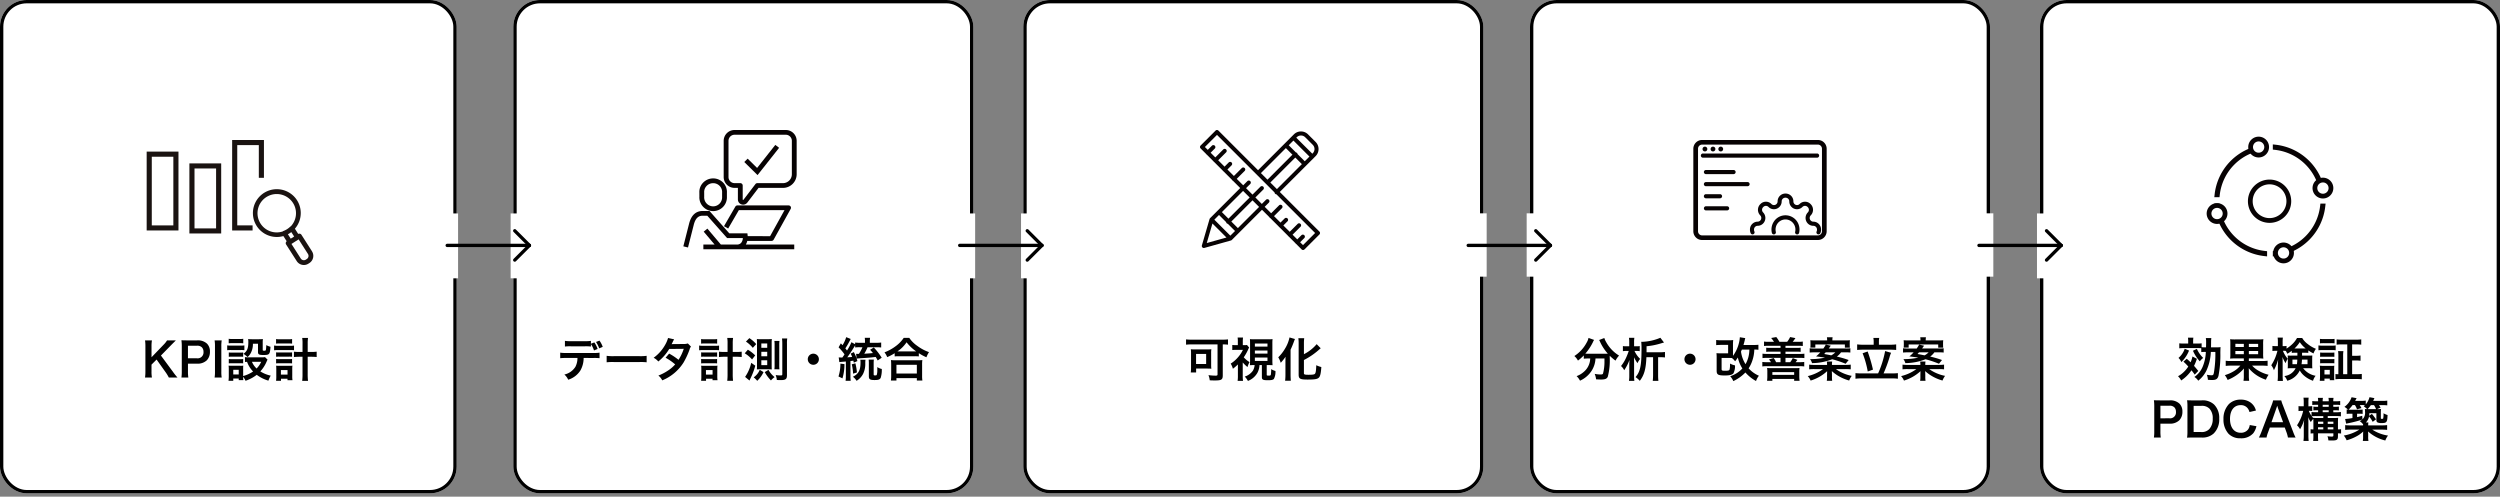 <svg xmlns="http://www.w3.org/2000/svg" xmlns:xlink="http://www.w3.org/1999/xlink" width="750" height="149" viewBox="0 0 750 149">
  <rect x="0" y="0" width="750" height="149" fill="#808080" stroke="none"/>
  <defs>
    <clipPath id="clip-path">
      <rect id="長方形_175" data-name="長方形 175" width="36" height="36" fill="none"/>
    </clipPath>
    <clipPath id="clip-path-2">
      <rect id="長方形_176" data-name="長方形 176" width="50" height="37.5" fill="none"/>
    </clipPath>
    <clipPath id="clip-path-3">
      <rect id="長方形_177" data-name="長方形 177" width="34" height="35.789" fill="none"/>
    </clipPath>
    <clipPath id="clip-path-4">
      <rect id="長方形_178" data-name="長方形 178" width="40" height="30" transform="translate(0 0)" fill="none"/>
    </clipPath>
    <clipPath id="clip-path-5">
      <rect id="長方形_179" data-name="長方形 179" width="38" height="38" fill="none"/>
    </clipPath>
    <clipPath id="clip-zu-d2c07-750_1">
      <rect width="750" height="149"/>
    </clipPath>
  </defs>
  <g id="zu-d2c07-750_1" data-name="zu-d2c07-750 – 1" clip-path="url(#clip-zu-d2c07-750_1)">
    <g id="steps">
      <g id="長方形_1" data-name="長方形 1" fill="#fff" stroke="#000" stroke-miterlimit="10" stroke-width="1">
        <rect width="137" height="148" rx="8" stroke="none"/>
        <rect x="0.5" y="0.5" width="136" height="147" rx="7.5" fill="none"/>
      </g>
      <g id="長方形_2" data-name="長方形 2" transform="translate(154)" fill="#fff" stroke="#000" stroke-miterlimit="10" stroke-width="1">
        <rect width="138" height="148" rx="8" stroke="none"/>
        <rect x="0.5" y="0.5" width="137" height="147" rx="7.5" fill="none"/>
      </g>
      <g id="長方形_3" data-name="長方形 3" transform="translate(307)" fill="#fff" stroke="#000" stroke-miterlimit="10" stroke-width="1">
        <rect width="138" height="148" rx="8" stroke="none"/>
        <rect x="0.5" y="0.5" width="137" height="147" rx="7.5" fill="none"/>
      </g>
      <g id="長方形_4" data-name="長方形 4" transform="translate(459)" fill="#fff" stroke="#000" stroke-miterlimit="10" stroke-width="1">
        <rect width="138" height="148" rx="8" stroke="none"/>
        <rect x="0.5" y="0.5" width="137" height="147" rx="7.5" fill="none"/>
      </g>
      <g id="長方形_5" data-name="長方形 5" transform="translate(612)" fill="#fff" stroke="#000" stroke-miterlimit="10" stroke-width="1">
        <rect width="138" height="148" rx="8" stroke="none"/>
        <rect x="0.5" y="0.5" width="137" height="147" rx="7.5" fill="none"/>
      </g>
      <path id="パス_2925" data-name="パス 2925" d="M-20.72-6.426l3-3.066c.616-.63,1.078-1.078,1.484-1.484h-2.646a6.891,6.891,0,0,1-1.092,1.358l-3.57,3.71V-9.17a10.024,10.024,0,0,1,.126-1.806h-2.072a11.546,11.546,0,0,1,.112,1.806v7.532A12.017,12.017,0,0,1-25.494.168h2.072a9.491,9.491,0,0,1-.126-1.806V-3.7l1.526-1.526,2.786,3.92a13.153,13.153,0,0,1,.882,1.47h2.59a19.02,19.02,0,0,1-1.4-1.778ZM-12.5.168a11.283,11.283,0,0,1-.112-1.82V-3.99H-9.94A3.967,3.967,0,0,0-6.958-5,3.6,3.6,0,0,0-6.02-7.574a3.273,3.273,0,0,0-.868-2.408,3.976,3.976,0,0,0-2.982-.994H-12.8c-.742,0-1.176-.014-1.778-.042a12.64,12.64,0,0,1,.112,1.806v7.574A11.32,11.32,0,0,1-14.574.168ZM-12.614-5.6V-9.366H-9.94a1.911,1.911,0,0,1,1.526.5,1.888,1.888,0,0,1,.462,1.344A1.762,1.762,0,0,1-9.94-5.6Zm7.994-5.376A10.46,10.46,0,0,1-4.508-9.17v7.532A10.563,10.563,0,0,1-4.62.168h2.128A10.563,10.563,0,0,1-2.6-1.638V-9.17a10.46,10.46,0,0,1,.112-1.806ZM10.5-5.95a4.929,4.929,0,0,1-.98.056H5.39a4.309,4.309,0,0,1-.9-.07V-4.48a4.049,4.049,0,0,1,.63-.056,7.993,7.993,0,0,0,1.806,2.9A9.824,9.824,0,0,1,3.948-.28v-2.1A6.646,6.646,0,0,1,3.99-3.4a4.97,4.97,0,0,1-.938.042H.644C.21-3.36-.084-3.374-.434-3.4A6.479,6.479,0,0,1-.364-2.3V-.238A10.685,10.685,0,0,1-.448,1.148H.98V.476H2.618V.952H4a6.691,6.691,0,0,1-.056-.994,4.876,4.876,0,0,1,.714,1.19A11.321,11.321,0,0,0,8.022-.644a10.847,10.847,0,0,0,3.5,1.75,7.609,7.609,0,0,1,.7-1.5A9.8,9.8,0,0,1,9.1-1.666,10.329,10.329,0,0,0,10.99-4.62a4.17,4.17,0,0,1,.28-.574ZM9.366-4.55A7.082,7.082,0,0,1,7.98-2.534,5.822,5.822,0,0,1,6.58-4.55ZM.98-2.142H2.618V-.756H.98ZM-.392-10.094A9.3,9.3,0,0,1,.784-10.15H2.8a9.586,9.586,0,0,1,1.176.056v-1.358a6.759,6.759,0,0,1-1.176.07H.784a6.759,6.759,0,0,1-1.176-.07ZM-.84-8.022A8.461,8.461,0,0,1,.294-8.078H3.248a6.328,6.328,0,0,1,1.064.056V-9.464a7.458,7.458,0,0,1-1.134.056H.294A6.242,6.242,0,0,1-.84-9.478Zm.476,1.974A7.872,7.872,0,0,1,.56-6.09H3.052a8.012,8.012,0,0,1,.9.042v-1.3a6.887,6.887,0,0,1-.9.042H.56A7.709,7.709,0,0,1-.364-7.35Zm0,1.974a7.938,7.938,0,0,1,.91-.042H3.024a5.838,5.838,0,0,1,.924.042v-1.3a6.887,6.887,0,0,1-.9.042H.56a7.709,7.709,0,0,1-.924-.042ZM8.4-9.968V-7.5c0,.742.294.91,1.652.91,1.778,0,1.932-.168,2.1-2.464a5.512,5.512,0,0,1-1.26-.5c-.084,1.68-.084,1.68-.644,1.68-.336,0-.434-.056-.434-.238v-2.072a8.982,8.982,0,0,1,.056-1.19,9.83,9.83,0,0,1-1.19.056H6.538a8.977,8.977,0,0,1-1.106-.056,4.829,4.829,0,0,1,.07.938c0,1.834-.35,2.688-1.456,3.5a7.352,7.352,0,0,1,1.218.966A4.083,4.083,0,0,0,6.3-7.308a5.722,5.722,0,0,0,.574-2.66ZM21.756-7.5h-.882a13.392,13.392,0,0,1-1.694-.084v1.61a15.657,15.657,0,0,1,1.708-.084h.868v5.11a15.935,15.935,0,0,1-.1,2.114h1.75a16.646,16.646,0,0,1-.1-2.114v-5.11h.98A15.657,15.657,0,0,1,26-5.978v-1.61A13.392,13.392,0,0,1,24.3-7.5H23.31v-2.534a10.8,10.8,0,0,1,.1-1.68h-1.75a9.484,9.484,0,0,1,.1,1.68ZM13.818-10a9.782,9.782,0,0,1,1.2-.056h2.422a9.683,9.683,0,0,1,1.19.056v-1.372a6.936,6.936,0,0,1-1.19.07H15.022a6.917,6.917,0,0,1-1.2-.07Zm-.588,2a7.813,7.813,0,0,1,1.176-.07h3.612a8.458,8.458,0,0,1,1.19.056v-1.4a6.838,6.838,0,0,1-1.19.07h-3.6a6.947,6.947,0,0,1-1.19-.084Zm.6,1.946a5.838,5.838,0,0,1,.924-.042h2.968a5.553,5.553,0,0,1,.9.042v-1.33a5.2,5.2,0,0,1-.9.042H14.756a7.872,7.872,0,0,1-.924-.042Zm0,1.988a7.77,7.77,0,0,1,.91-.042H17.7a7.709,7.709,0,0,1,.924.042V-5.39a5.2,5.2,0,0,1-.9.042H14.756a7.092,7.092,0,0,1-.924-.042ZM15.3.532h1.946V.966h1.5a7.4,7.4,0,0,1-.07-1.218V-2.31a7.575,7.575,0,0,1,.056-1.078,7.606,7.606,0,0,1-.91.042h-3.01a7.978,7.978,0,0,1-.98-.042A8.743,8.743,0,0,1,13.888-2.3V-.182a9.508,9.508,0,0,1-.07,1.344H15.3Zm-.028-2.6h1.988V-.714H15.274Z" transform="translate(69 113.088)"/>
      <path id="パス_2926" data-name="パス 2926" d="M-45.724-9.968v-.868a9.5,9.5,0,0,1-1.806.1h-4.186a9.5,9.5,0,0,1-1.806-.1v1.708a13.189,13.189,0,0,1,1.778-.07H-47.5a13.189,13.189,0,0,1,1.778.07V-9.87A7.768,7.768,0,0,1-44.8-7.952l1.078-.448a7.133,7.133,0,0,0-.98-1.96Zm.812,4.27a13.853,13.853,0,0,1,1.778.07V-7.294a9.944,9.944,0,0,1-1.806.1h-8.19a9.854,9.854,0,0,1-1.806-.1v1.666a13.853,13.853,0,0,1,1.778-.07h3.4a5.849,5.849,0,0,1-.616,2.646A5.28,5.28,0,0,1-53.69-.728,4.451,4.451,0,0,1-52.542.826a6.655,6.655,0,0,0,3.654-2.758,7.6,7.6,0,0,0,.98-3.766Zm2.73-3.332a7.137,7.137,0,0,0-.98-1.876L-44.2-10.5a9.475,9.475,0,0,1,.966,1.918ZM-41.006-4.4a15.369,15.369,0,0,1,2.282-.07h7.434a15.369,15.369,0,0,1,2.282.07V-6.342a13.749,13.749,0,0,1-2.268.1h-7.462a13.749,13.749,0,0,1-2.268-.1Zm24.36-5.656a3.675,3.675,0,0,1-1.232.168c-3.416.028-3.416.028-3.64.056a6.976,6.976,0,0,0,.336-.672,7.376,7.376,0,0,1,.42-.784l-1.82-.406a8.535,8.535,0,0,1-.812,1.946,12.036,12.036,0,0,1-3.514,3.99,4.444,4.444,0,0,1,1.4,1.12A14.484,14.484,0,0,0-22.232-8.4l4.354-.042a13.376,13.376,0,0,1-1.568,3.3A18.223,18.223,0,0,0-22.26-7.014l-1.064,1.246a15.849,15.849,0,0,1,2.87,2,10.163,10.163,0,0,1-2.3,1.946,14.11,14.11,0,0,1-2.73,1.4,4.443,4.443,0,0,1,1.162,1.442,13.671,13.671,0,0,0,6.384-5.348,23.482,23.482,0,0,0,1.792-3.85,2.508,2.508,0,0,1,.434-.938ZM-4.732-7.5h-.882a13.392,13.392,0,0,1-1.694-.084v1.61A15.657,15.657,0,0,1-5.6-6.062h.868v5.11a15.935,15.935,0,0,1-.1,2.114h1.75a16.646,16.646,0,0,1-.1-2.114v-5.11h.98A15.657,15.657,0,0,1-.49-5.978v-1.61A13.391,13.391,0,0,1-2.184-7.5h-.994v-2.534a10.8,10.8,0,0,1,.1-1.68H-4.83a9.484,9.484,0,0,1,.1,1.68ZM-12.67-10a9.782,9.782,0,0,1,1.2-.056h2.422A9.683,9.683,0,0,1-7.854-10v-1.372a6.936,6.936,0,0,1-1.19.07h-2.422a6.917,6.917,0,0,1-1.2-.07Zm-.588,2a7.813,7.813,0,0,1,1.176-.07H-8.47a8.458,8.458,0,0,1,1.19.056v-1.4a6.838,6.838,0,0,1-1.19.07h-3.6a6.947,6.947,0,0,1-1.19-.084Zm.6,1.946a5.838,5.838,0,0,1,.924-.042h2.968a5.553,5.553,0,0,1,.9.042v-1.33a5.2,5.2,0,0,1-.9.042h-2.968a7.872,7.872,0,0,1-.924-.042Zm0,1.988a7.77,7.77,0,0,1,.91-.042h2.954a7.709,7.709,0,0,1,.924.042V-5.39a5.2,5.2,0,0,1-.9.042h-2.968a7.092,7.092,0,0,1-.924-.042Zm1.47,4.592H-9.24V.966h1.5a7.4,7.4,0,0,1-.07-1.218V-2.31a7.575,7.575,0,0,1,.056-1.078,7.606,7.606,0,0,1-.91.042h-3.01a7.978,7.978,0,0,1-.98-.042A8.743,8.743,0,0,1-12.6-2.3V-.182a9.508,9.508,0,0,1-.07,1.344h1.484Zm-.028-2.6h1.988V-.714h-1.988Zm12-8.54A9.844,9.844,0,0,1,2.842-8.736l1.022-1.12a9.139,9.139,0,0,0-2.058-1.792ZM.42-7.1a9.523,9.523,0,0,1,2.2,1.848l.938-1.218a11.23,11.23,0,0,0-2.2-1.708ZM2.366-4.242A12.056,12.056,0,0,1,.532-.014L1.848,1.078C2,.742,2.03.686,2.156.406A20.056,20.056,0,0,0,3.584-3.388ZM7.56-2.3c.322,0,.644.014.98.042C8.512-2.59,8.5-2.926,8.5-3.486v-6.608a10.847,10.847,0,0,1,.056-1.288c-.294.028-.658.042-1.092.056h-2.3a7.511,7.511,0,0,1-1.106-.056c.028.476.042.756.042,1.2v6.636c0,.644-.014.924-.042,1.288A9.237,9.237,0,0,1,5.026-2.3ZM5.4-10.052H7.168v1.3H5.4Zm0,2.506H7.168v1.33H5.4Zm0,2.534H7.168v1.456H5.4ZM6.426-1.456A11.9,11.9,0,0,0,8.288,1.05,5.591,5.591,0,0,1,9.38.042a7,7,0,0,1-1.834-2.17Zm4.41-.84a8.817,8.817,0,0,1-.056-1.2V-9.59a7,7,0,0,1,.07-1.218H9.31a7.036,7.036,0,0,1,.07,1.19v6.132A7.138,7.138,0,0,1,9.31-2.3Zm-5.922.154A4.961,4.961,0,0,1,3.108.112a7.383,7.383,0,0,1,1.05,1.05,8.336,8.336,0,0,0,1.9-2.618Zm8.176-7.8a9.4,9.4,0,0,1,.084-1.61H11.606a13.831,13.831,0,0,1,.084,1.61v9.1c0,.322-.084.378-.56.378A8.51,8.51,0,0,1,9.7-.574,5.643,5.643,0,0,1,10.052.91c.28.014.9.028,1.19.028,1.47,0,1.848-.308,1.848-1.47ZM21-6.986A1.661,1.661,0,0,0,19.334-5.32,1.661,1.661,0,0,0,21-3.654,1.661,1.661,0,0,0,22.666-5.32,1.661,1.661,0,0,0,21-6.986Zm7.8,2.534c.112-.028.77-.084,1.96-.182V-.308a10.54,10.54,0,0,1-.084,1.47h1.54a10.131,10.131,0,0,1-.084-1.47V-4.774c.5-.056.574-.07.868-.112l.14.588,1.078-.462a11.051,11.051,0,0,0-1.078-2.7L32.2-7a8.258,8.258,0,0,1,.448.994c-.6.056-1.092.1-1.47.112.588-.784,1.484-2.128,2.17-3.262.1-.168.112-.2.2-.322v.63a9.27,9.27,0,0,1,1.344-.07h.84a11.57,11.57,0,0,1-1.064,2h-.21a5.069,5.069,0,0,1-.63-.028l.168,1.428c.322-.028.546-.056,1.022-.084,3.024-.2,3.192-.224,4.69-.406a12.034,12.034,0,0,1,.6,1.064l1.2-.826a19.3,19.3,0,0,0-2.366-3.08l-1.12.7a8.535,8.535,0,0,1,.854.98c-.686.07-1.68.154-2.59.2a14.758,14.758,0,0,0,.98-1.946h2.744c.476,0,.91.028,1.344.07v-1.484a10.681,10.681,0,0,1-1.47.084H37.954v-.392a6.479,6.479,0,0,1,.07-1.106h-1.6a6.507,6.507,0,0,1,.07,1.092v.406h-1.47a10.76,10.76,0,0,1-1.484-.084v.518l-1.106-.616a15.141,15.141,0,0,1-1.33,2.492c-.21-.28-.294-.392-.5-.644A19.684,19.684,0,0,0,31.7-10.43c.28-.518.364-.686.518-.966l-1.358-.546a9.762,9.762,0,0,1-1.092,2.408c-.168-.182-.252-.28-.518-.546l-.672,1.19a15.663,15.663,0,0,1,1.778,2.114c-.238.378-.238.378-.644.938H29.19c-.238,0-.364-.014-.574-.028ZM29.12-4a12.342,12.342,0,0,1-.574,3.85l1.19.574a14.523,14.523,0,0,0,.6-4.27Zm3.416.21a15.5,15.5,0,0,1,.392,2.8l1.148-.364A16.149,16.149,0,0,0,33.614-4.1ZM37.6-5.208a10.279,10.279,0,0,1,.056,1.344V-.21c0,.9.35,1.134,1.736,1.134C40.488.924,40.936.77,41.2.28a7.8,7.8,0,0,0,.336-2.674,3.9,3.9,0,0,1-1.344-.574V-2.1a4.5,4.5,0,0,1-.168,1.484c-.07.112-.182.154-.434.154-.434,0-.49-.042-.49-.322V-3.92a10.55,10.55,0,0,1,.056-1.288ZM35.1-5.166a4.89,4.89,0,0,1,.056.826c0,1.736-.336,2.772-1.162,3.528a4.752,4.752,0,0,1-1.134.756,3.784,3.784,0,0,1,1.106,1.218,5.288,5.288,0,0,0,1.96-2.086,6.784,6.784,0,0,0,.658-3.206,8.663,8.663,0,0,1,.056-1.036ZM45.4-6.16a10.541,10.541,0,0,1,1.2-.056h4.788a10.191,10.191,0,0,1,1.26.056v-.98a13.607,13.607,0,0,0,2.282,1.232,7.538,7.538,0,0,1,.77-1.54,13.164,13.164,0,0,1-3.57-1.918,9.147,9.147,0,0,1-2.352-2.366H48.118a9.777,9.777,0,0,1-2.2,2.338,13.988,13.988,0,0,1-3.57,2.016,5.421,5.421,0,0,1,.812,1.428A14.253,14.253,0,0,0,45.4-7.126ZM46.62-7.672h-.392a9.8,9.8,0,0,0,2.744-2.73,12.788,12.788,0,0,0,2.884,2.73H46.62Zm-.686,8.736V.35h6.118v.714h1.666a8.746,8.746,0,0,1-.084-1.47V-3.682a9.543,9.543,0,0,1,.07-1.386,9.183,9.183,0,0,1-1.218.056h-7a8.816,8.816,0,0,1-1.2-.056,12.64,12.64,0,0,1,.07,1.386V-.42a11.2,11.2,0,0,1-.084,1.484Zm0-4.718h6.118v2.632H45.934Z" transform="translate(223 113.088)"/>
      <path id="パス_2927" data-name="パス 2927" d="M-10.738-9.772V-.826c0,.364-.112.434-.63.434a18.492,18.492,0,0,1-2.1-.154,5.4,5.4,0,0,1,.392,1.554c.616.028,1.134.042,1.54.042C-9.548,1.05-9.17.812-9.17-.5V-9.772A15.554,15.554,0,0,1-7.6-9.688V-11.27a15.928,15.928,0,0,1-1.722.084h-9.17a14.857,14.857,0,0,1-1.694-.084v1.582a16.892,16.892,0,0,1,1.722-.084Zm-1.918,2.646a6.838,6.838,0,0,1,.07-1.19,12.223,12.223,0,0,1-1.344.056h-3.528a11.106,11.106,0,0,1-1.3-.056,8.575,8.575,0,0,1,.07,1.288v4.41a9.848,9.848,0,0,1-.084,1.26h1.61V-2.52h3.29c.056,0,.182,0,.364.014h.364c.252.014.308.014.546.042A9.454,9.454,0,0,1-12.656-3.6Zm-4.522.224h3.024v3.024h-3.024ZM.392-3.57a4.155,4.155,0,0,1-.5,1.652A4.733,4.733,0,0,1-2.576-.112a5.606,5.606,0,0,1,.952,1.3,5.521,5.521,0,0,0,2.8-2.352A5.355,5.355,0,0,0,1.848-3.57h.714V.042c0,.77.322.938,1.806.938C5.446.98,5.936.868,6.174.574a4.626,4.626,0,0,0,.462-2.366,4.4,4.4,0,0,1-1.274-.56,13.53,13.53,0,0,1-.1,1.61c-.07.294-.154.336-.644.336s-.6-.042-.6-.224V-3.57h.42c.35,0,.994.028,1.33.042a13.808,13.808,0,0,1-.056-1.414v-5a12.012,12.012,0,0,1,.056-1.414,10.006,10.006,0,0,1-1.344.056H.336a9.849,9.849,0,0,1-1.358-.056c.028.406.042.686.042,1.414v5c0,.5-.014,1.008-.042,1.414.448-.028.812-.042,1.33-.042Zm.07-6.468h3.78v.924H.462Zm0,2.1h3.78v.924H.462Zm0,2.114h3.78v1.008H.462Zm-3.64,1.47A11.3,11.3,0,0,0-1.75-2.968a5.617,5.617,0,0,1,.616-1.484A7.325,7.325,0,0,1-2.87-5.894,14.871,14.871,0,0,0-1.582-8.176,3.319,3.319,0,0,1-1.26-8.82L-1.9-9.59a3.932,3.932,0,0,1-.714.042h-.546v-1.19a8.423,8.423,0,0,1,.07-1.092H-4.718a7.085,7.085,0,0,1,.07,1.078v1.2h-.6A8.145,8.145,0,0,1-6.314-9.6v1.526a10.5,10.5,0,0,1,1.148-.056h2.044A10.025,10.025,0,0,1-4.69-5.8,9.712,9.712,0,0,1-6.79-4a5.62,5.62,0,0,1,.658,1.54,13.336,13.336,0,0,0,1.5-1.3v3.4a10.113,10.113,0,0,1-.084,1.526h1.624A10.333,10.333,0,0,1-3.178-.364Zm18.354-.728a21.411,21.411,0,0,0,4.732-3.276c.14-.112.2-.168.308-.252L19-9.842a12.141,12.141,0,0,1-3.822,3.01V-9.954a13,13,0,0,1,.084-1.68H13.51a13.146,13.146,0,0,1,.084,1.68V-.728c0,1.274.42,1.512,2.688,1.512S19.32.63,19.754.1c.336-.42.532-1.344.644-3.08a6.853,6.853,0,0,1-1.512-.546c-.07,1.694-.154,2.24-.392,2.562-.182.224-.686.308-1.946.308-1.12,0-1.372-.084-1.372-.462ZM9.632-.686a15.194,15.194,0,0,1-.1,1.82h1.722C11.2.546,11.172-.084,11.172-.658V-8.176a26.017,26.017,0,0,0,1.008-2.436c.126-.336.182-.49.308-.77l-1.638-.476A10.657,10.657,0,0,1,9.436-8.386a12.253,12.253,0,0,1-1.96,2.492,7.02,7.02,0,0,1,.742,1.652A14.523,14.523,0,0,0,9.66-6.062c-.028.938-.028,1.078-.028,1.568Z" transform="translate(376 113.088)"/>
      <path id="パス_2928" data-name="パス 2928" d="M-50.932-5.544a6.958,6.958,0,0,1-.084.812A5.417,5.417,0,0,1-52.85-1.54,6.606,6.606,0,0,1-55.02-.252,4.969,4.969,0,0,1-54,1.12a8.109,8.109,0,0,0,3.556-3.08A7.449,7.449,0,0,0-49.35-5.544h2.688v.812A13.753,13.753,0,0,1-47.1-1.008c-.126.21-.28.266-.8.266a11.509,11.509,0,0,1-1.694-.182,6.013,6.013,0,0,1,.42,1.638c.938.042,1.162.056,1.442.056,1.246,0,1.75-.2,2.058-.812a19.093,19.093,0,0,0,.588-5.852V-6.37A14.277,14.277,0,0,0-43.344-4.9,6.518,6.518,0,0,1-42.28-6.412a10.857,10.857,0,0,1-3.878-4.06A5.233,5.233,0,0,1-46.7-11.69l-1.554.6a5.743,5.743,0,0,1,.294.588,14,14,0,0,0,2.31,3.514c-.336.014-.532.014-.868.014h-5.152A7.236,7.236,0,0,1-52.4-7a15.571,15.571,0,0,0,2.254-3.4,3.959,3.959,0,0,1,.378-.714l-1.68-.6a4.352,4.352,0,0,1-.56,1.414,10.794,10.794,0,0,1-3.682,4.018,4.867,4.867,0,0,1,1.078,1.372,13.918,13.918,0,0,0,1.75-1.554v.994a9.728,9.728,0,0,1,1.19-.07Zm16.9-1.862V-9.212A20.9,20.9,0,0,0-30.17-9.94c1.092-.322,1.092-.322,1.372-.392L-29.89-11.76a15.111,15.111,0,0,1-5.446,1.218,2.9,2.9,0,0,1-.294-.014,18.323,18.323,0,0,1,.084,2.3c0,4.858-.392,6.692-1.792,8.3a6.692,6.692,0,0,1,1.274,1.12c1.33-1.722,1.848-3.584,1.988-7.1h2V-.518a15.572,15.572,0,0,1-.1,1.694h1.694a14.685,14.685,0,0,1-.084-1.694V-5.936h.392a14.169,14.169,0,0,1,1.666.084V-7.49a13.271,13.271,0,0,1-1.652.084ZM-36.946-7.8a4.362,4.362,0,0,1,.868.07v-1.54a4.251,4.251,0,0,1-.882.07h-.812v-1.26a6.741,6.741,0,0,1,.084-1.288h-1.624a8.125,8.125,0,0,1,.084,1.288V-9.2h-.91a4.668,4.668,0,0,1-.994-.07v1.54a4.492,4.492,0,0,1,.938-.07h.812a17.769,17.769,0,0,1-.77,1.988,11.318,11.318,0,0,1-1.54,2.534,4.087,4.087,0,0,1,.952,1.26A14.238,14.238,0,0,0-39.158-5.1c-.056,1.064-.056,1.064-.056,1.918V-.336a8.983,8.983,0,0,1-.1,1.512h1.624A11.148,11.148,0,0,1-37.772-.35V-3.836c0-.868-.014-1.75-.028-2.072A11.5,11.5,0,0,0-36.75-4.13a4.593,4.593,0,0,1,.8-1.288A7.439,7.439,0,0,1-37.646-7.8ZM-21-6.986A1.661,1.661,0,0,0-22.666-5.32,1.661,1.661,0,0,0-21-3.654,1.661,1.661,0,0,0-19.334-5.32,1.661,1.661,0,0,0-21-6.986ZM-.476-9.66a11.716,11.716,0,0,1-1.386.07H-4.956c.154-.532.266-.924.392-1.484a2.243,2.243,0,0,1,.154-.574l-1.638-.266a9.8,9.8,0,0,1-.35,2.03A10.826,10.826,0,0,1-8.092-6.342c-.014-.294-.014-.448-.014-.812V-9.632a11.569,11.569,0,0,1,.07-1.442,11.422,11.422,0,0,1-1.5.07H-11.62a11.291,11.291,0,0,1-1.526-.084v1.54a15.142,15.142,0,0,1,1.526-.07h2.058v2.534H-11.62a13.869,13.869,0,0,1-1.442-.056,13.365,13.365,0,0,1,.056,1.5v3.724c0,1.218.406,1.47,2.422,1.47,1.512,0,2.268-.2,2.632-.672A4.783,4.783,0,0,0-7.5-3.472,5.478,5.478,0,0,1-9-4.018v.21a5.91,5.91,0,0,1-.126,1.582c-.112.28-.42.364-1.288.364-.98,0-1.106-.056-1.106-.546v-3.3h1.96c.49,0,.8.014,1.12.028a4.519,4.519,0,0,1,.966.98A8.321,8.321,0,0,0-6.65-5.838a10.01,10.01,0,0,0,1.358,3.29A8.391,8.391,0,0,1-8.946-.224a4.9,4.9,0,0,1,.938,1.47,12.148,12.148,0,0,0,3.626-2.59A11.752,11.752,0,0,0-1.19,1.218,5.065,5.065,0,0,1-.322-.364,8.9,8.9,0,0,1-3.416-2.59,9.062,9.062,0,0,0-2.38-4.676a11.144,11.144,0,0,0,.672-3.542,5.909,5.909,0,0,1,1.232.07ZM-3.192-8.218A8.942,8.942,0,0,1-4.34-3.836,9.3,9.3,0,0,1-5.7-7.616c.126-.266.14-.322.266-.6Zm5.8-2.324a7.6,7.6,0,0,1-1.4-.084v1.344a10.24,10.24,0,0,1,1.4-.07H6.16v.63H3.192a9.629,9.629,0,0,1-1.33-.056v1.246a10.031,10.031,0,0,1,1.33-.056H6.16v.672h-4a8.829,8.829,0,0,1-1.414-.07v1.33a9.5,9.5,0,0,1,1.414-.07h4v1.288H4.816A5.844,5.844,0,0,0,4.1-5.684l-1.414.448a6.927,6.927,0,0,1,.616.8H2.114A8.829,8.829,0,0,1,.7-4.508V-3.15a7.95,7.95,0,0,1,1.414-.084h9.744a8.043,8.043,0,0,1,1.414.084V-4.508a8.829,8.829,0,0,1-1.414.07h-1.19a1.536,1.536,0,0,0,.154-.168c.28-.364.28-.364.406-.518l-1.4-.532a7.342,7.342,0,0,1-.756,1.218H7.644V-5.726h4.242a9.251,9.251,0,0,1,1.428.07v-1.33a9.031,9.031,0,0,1-1.428.07H7.644v-.672h3.234a9.922,9.922,0,0,1,1.316.056V-8.778a9.521,9.521,0,0,1-1.316.056H7.644v-.63h3.78a10.087,10.087,0,0,1,1.414.07v-1.344a7.676,7.676,0,0,1-1.414.084H9.8a11.583,11.583,0,0,0,.826-1.12l-1.6-.308a6.467,6.467,0,0,1-.882,1.428H5.824a9.148,9.148,0,0,0-.938-1.428l-1.54.28A9.957,9.957,0,0,1,4.2-10.542ZM3.71,1.148V.6h6.538v.546h1.624a9.943,9.943,0,0,1-.084-1.386V-1.582a6.858,6.858,0,0,1,.07-1.12,8.618,8.618,0,0,1-1.176.056H3.29A9.49,9.49,0,0,1,2.128-2.7,7.189,7.189,0,0,1,2.2-1.54V-.252a10.45,10.45,0,0,1-.084,1.4Zm0-2.6h6.538V-.63H3.71ZM25.564-7.392a11.725,11.725,0,0,1,1.54.07V-8.61a8.922,8.922,0,0,1-1.428.07H20.622a1.285,1.285,0,0,0,.154-.21A2.718,2.718,0,0,0,20.958-9a3.485,3.485,0,0,1,.28-.364l-1.5-.35a8.026,8.026,0,0,1-.728,1.176H16.324a8.4,8.4,0,0,1-1.414-.07v1.288c.462-.042.924-.07,1.54-.07h1.638a10.235,10.235,0,0,1-1.274,1.218C18.746-5.922,19-5.88,19.5-5.8a20.009,20.009,0,0,1-4.046.448h-.434a3.576,3.576,0,0,1,.588,1.2,16.85,16.85,0,0,0,6.048-1.162A31.047,31.047,0,0,1,25.69-3.962l.91-1.12a30.65,30.65,0,0,0-3.542-1.036,5.732,5.732,0,0,0,1.26-1.274Zm-2.968,0a4.939,4.939,0,0,1-1.218.91c-.868-.182-1.092-.224-2.128-.406.224-.238.308-.322.462-.5Zm-1.008,3.78v-.1a4.535,4.535,0,0,1,.07-.91h-1.61a4.708,4.708,0,0,1,.07.91v.1H16.31A12.2,12.2,0,0,1,14.756-3.7v1.414a12.3,12.3,0,0,1,1.582-.07h2.576a12.718,12.718,0,0,1-4.592,2.1,4.453,4.453,0,0,1,.868,1.344,12.8,12.8,0,0,0,4.956-2.828,2.625,2.625,0,0,0-.014.294v.35c-.014.224-.014.28-.014.448v.616a5.542,5.542,0,0,1-.084,1.176h1.624a6.908,6.908,0,0,1-.07-1.176v-.63c0-.182-.028-.7-.042-1.106a11.355,11.355,0,0,0,2.1,1.54,13.051,13.051,0,0,0,3.108,1.3,5.866,5.866,0,0,1,.77-1.4,12.248,12.248,0,0,1-4.76-2.03H25.62a15.84,15.84,0,0,1,1.6.07V-3.7a12.455,12.455,0,0,1-1.6.084Zm-4.956-7.35c-.616,0-1.05-.014-1.54-.056a7.384,7.384,0,0,1,.056.98v.448a4.7,4.7,0,0,1-.056.784H16.6v-.938h8.862v.952h1.5a6.875,6.875,0,0,1-.042-.826v-.406a6.812,6.812,0,0,1,.056-.994,15.008,15.008,0,0,1-1.512.056H21.714a4.333,4.333,0,0,1,.07-.938H20.076a5.708,5.708,0,0,1,.07.938ZM34.1-9.674H30.912a11.537,11.537,0,0,1-1.764-.1v1.68a15.147,15.147,0,0,1,1.764-.084h8.134a15.776,15.776,0,0,1,1.806.084v-1.68a12.284,12.284,0,0,1-1.806.1H35.672v-.952a5.231,5.231,0,0,1,.1-1.078H34.006a5.659,5.659,0,0,1,.1,1.092Zm-3.64,8.61a16.046,16.046,0,0,1-1.82-.084V.532a12.883,12.883,0,0,1,1.82-.1h9.128a12.5,12.5,0,0,1,1.778.1v-1.68a15.582,15.582,0,0,1-1.778.084h-2.52a42.325,42.325,0,0,0,1.792-4.844,7.467,7.467,0,0,1,.476-1.344L37.534-7.77a29.493,29.493,0,0,1-2.1,6.706Zm.322-6.048a28.139,28.139,0,0,1,1.54,5.474l1.568-.56a43.232,43.232,0,0,0-1.6-5.446Zm22.778-.28a11.725,11.725,0,0,1,1.54.07V-8.61a8.922,8.922,0,0,1-1.428.07H48.622a1.285,1.285,0,0,0,.154-.21A2.718,2.718,0,0,0,48.958-9a3.485,3.485,0,0,1,.28-.364l-1.5-.35a8.026,8.026,0,0,1-.728,1.176H44.324a8.4,8.4,0,0,1-1.414-.07v1.288c.462-.042.924-.07,1.54-.07h1.638a10.235,10.235,0,0,1-1.274,1.218C46.746-5.922,47-5.88,47.5-5.8a20.009,20.009,0,0,1-4.046.448h-.434a3.576,3.576,0,0,1,.588,1.2,16.85,16.85,0,0,0,6.048-1.162A31.047,31.047,0,0,1,53.69-3.962l.91-1.12a30.649,30.649,0,0,0-3.542-1.036,5.732,5.732,0,0,0,1.26-1.274Zm-2.968,0a4.939,4.939,0,0,1-1.218.91c-.868-.182-1.092-.224-2.128-.406.224-.238.308-.322.462-.5Zm-1.008,3.78v-.1a4.535,4.535,0,0,1,.07-.91h-1.61a4.708,4.708,0,0,1,.07.91v.1H44.31A12.2,12.2,0,0,1,42.756-3.7v1.414a12.3,12.3,0,0,1,1.582-.07h2.576a12.718,12.718,0,0,1-4.592,2.1,4.453,4.453,0,0,1,.868,1.344,12.8,12.8,0,0,0,4.956-2.828,2.625,2.625,0,0,0-.014.294v.35c-.014.224-.014.28-.014.448v.616a5.542,5.542,0,0,1-.084,1.176h1.624a6.908,6.908,0,0,1-.07-1.176v-.63c0-.182-.028-.7-.042-1.106a11.355,11.355,0,0,0,2.1,1.54,13.051,13.051,0,0,0,3.108,1.3,5.866,5.866,0,0,1,.77-1.4,12.248,12.248,0,0,1-4.76-2.03H53.62a15.84,15.84,0,0,1,1.6.07V-3.7a12.455,12.455,0,0,1-1.6.084Zm-4.956-7.35c-.616,0-1.05-.014-1.54-.056a7.384,7.384,0,0,1,.056.98v.448a4.7,4.7,0,0,1-.056.784H44.6v-.938h8.862v.952h1.5a6.875,6.875,0,0,1-.042-.826v-.406a6.812,6.812,0,0,1,.056-.994,15.008,15.008,0,0,1-1.512.056H49.714a4.333,4.333,0,0,1,.07-.938H48.076a5.708,5.708,0,0,1,.07.938Z" transform="translate(528 113.088)"/>
      <path id="パス_2929" data-name="パス 2929" d="M-19.25-7.518A12.52,12.52,0,0,1-20.23-3a7.05,7.05,0,0,1-2.45,3,3.657,3.657,0,0,1,1.148,1.12A8.669,8.669,0,0,0-19.082-1.9a14.618,14.618,0,0,0,1.33-5.614h1.358A33.392,33.392,0,0,1-16.8-1.47c-.14.854-.238.966-.8.966a9.861,9.861,0,0,1-1.344-.154A5.1,5.1,0,0,1-18.634.854,13.248,13.248,0,0,0-17.29.91c1.106,0,1.568-.322,1.834-1.246a32.37,32.37,0,0,0,.56-6.958c.014-.882.028-1.26.07-1.652a10.412,10.412,0,0,1-1.428.056H-17.7c.014-.28.014-.6.028-1.54a9.943,9.943,0,0,1,.07-1.232H-19.25a6.757,6.757,0,0,1,.084,1.274c0,.448,0,.868-.028,1.5h-.266a9.2,9.2,0,0,1-1.05-.042v-1.162a8.863,8.863,0,0,1-1.386.07h-1.162v-.6a7.189,7.189,0,0,1,.07-1.162h-1.624a6.682,6.682,0,0,1,.07,1.162v.6h-1.3a9.105,9.105,0,0,1-1.372-.07v1.5a9.832,9.832,0,0,1,1.316-.07h4.158c.518,0,.9.014,1.12.028v1.176a7.319,7.319,0,0,1,1.148-.056Zm-6.72,2.926a16.024,16.024,0,0,1,1.456,1.47,9,9,0,0,1-1.722,1.974,7.642,7.642,0,0,1-1.358.924,5.135,5.135,0,0,1,.952,1.274A11.028,11.028,0,0,0-23.562-2a16.28,16.28,0,0,1,.98,1.3l1.064-1.106c-.588-.742-.8-.98-1.274-1.526a12.351,12.351,0,0,0,.854-2.114l-1.33-.7a7.015,7.015,0,0,1-.56,1.736c-.448-.434-.6-.574-1.148-1.05Zm.378-3.864A5.645,5.645,0,0,1-26.306-7a5.757,5.757,0,0,1-1.148,1.288A3.592,3.592,0,0,1-26.6-4.466a9.563,9.563,0,0,0,2.31-3.458Zm2.478.588A11.437,11.437,0,0,0-21.056-4.69a5,5,0,0,1,1.022-1.022,8.292,8.292,0,0,1-1.9-2.716Zm15.26,2.3v.784h-3.864a8.847,8.847,0,0,1-1.568-.084v1.554A12.133,12.133,0,0,1-11.718-3.4H-8.9a7.38,7.38,0,0,1-1.9,1.638A11.406,11.406,0,0,1-13.552-.546,6.17,6.17,0,0,1-12.712.9,13.756,13.756,0,0,0-10.024-.546a11.677,11.677,0,0,0,2.212-2c-.028.42-.028.42-.042.966V-.364a7.63,7.63,0,0,1-.1,1.512h1.708a9.5,9.5,0,0,1-.1-1.526V-1.6c0-.154,0-.336-.014-.546-.014-.28-.014-.28-.014-.462A11.237,11.237,0,0,0-1.232.826,7.322,7.322,0,0,1-.42-.658,11.044,11.044,0,0,1-3.444-1.876,7.439,7.439,0,0,1-5.362-3.4H-2.3a12.838,12.838,0,0,1,1.582.084V-4.872a10.771,10.771,0,0,1-1.6.084H-6.342v-.784h2.66a13.851,13.851,0,0,1,1.694.07,10.43,10.43,0,0,1-.07-1.6V-9.73a10.315,10.315,0,0,1,.07-1.6,12.924,12.924,0,0,1-1.68.07H-10.3a12.422,12.422,0,0,1-1.666-.07,9.747,9.747,0,0,1,.07,1.484V-7.1a10.9,10.9,0,0,1-.07,1.6,14.134,14.134,0,0,1,1.694-.07Zm0-4.368v.952h-2.534V-9.94Zm1.512,0h2.786v.952H-6.342ZM-7.854-7.784v.952h-2.534v-.952Zm1.512,0h2.786v.952H-6.342Zm14.56.518V-6.4H6.51a8.743,8.743,0,0,1-1.2-.042c.028.35.042.574.042.966v2c0,.322-.014.532-.042.9a11.467,11.467,0,0,1,1.288-.056H7.686A4.212,4.212,0,0,1,4.3-.28,4.117,4.117,0,0,1,5.18,1.134,5.758,5.758,0,0,0,8.932-1.96,5.721,5.721,0,0,0,10.108-.49a8.169,8.169,0,0,0,2.8,1.638,4.369,4.369,0,0,1,.77-1.5A6.023,6.023,0,0,1,9.94-2.632h1.442a11.682,11.682,0,0,1,1.316.056c-.028-.392-.042-.588-.042-1.064V-5.362c0-.364.014-.658.042-1.078-.364.028-.658.042-1.232.042H9.618v-.868h.742c.56,0,.812.014,1.134.042v-.742a12.493,12.493,0,0,0,1.554.91,5.453,5.453,0,0,1,.728-1.386,9.548,9.548,0,0,1-2.464-1.442A6.1,6.1,0,0,1,9.66-11.69H8.106A7.528,7.528,0,0,1,6.468-9.646a10.817,10.817,0,0,1-1.5,1.134v-.8a3.875,3.875,0,0,1-.756.056h-.42V-10.36a10.015,10.015,0,0,1,.07-1.456H2.282a9.123,9.123,0,0,1,.084,1.47v1.092h-.7A5.474,5.474,0,0,1,.728-9.31v1.526a5.579,5.579,0,0,1,.938-.056h.56A13.656,13.656,0,0,1,.378-3.514a5.1,5.1,0,0,1,.8,1.5c.336-.7.532-1.12.588-1.274A16.4,16.4,0,0,0,2.45-5.264c-.056.672-.084,1.372-.084,1.834v2.9A14.206,14.206,0,0,1,2.282,1.19h1.6A13.89,13.89,0,0,1,3.794-.532V-4.158c0-.826-.028-1.442-.07-1.862a10.865,10.865,0,0,0,.952,1.89A5.854,5.854,0,0,1,5.32-5.46,8.241,8.241,0,0,1,3.878-7.84h.364c.168,0,.266,0,.49.014a6.231,6.231,0,0,1,.462.868,10.088,10.088,0,0,0,1.33-.9v.63c.378-.028.574-.042,1.134-.042ZM8.19-5.208a8.844,8.844,0,0,1-.112,1.372H6.734V-5.208Zm3.066,0v1.372H9.464A10.487,10.487,0,0,0,9.59-5.208Zm-3.6-3.346H7.35a9.215,9.215,0,0,0,1.582-1.9,7.911,7.911,0,0,0,1.764,1.9H7.658ZM23.184-.826H21.938V-6.2a8.869,8.869,0,0,1,.084-1.54h-1.6A9.666,9.666,0,0,1,20.51-6.2V-.826a5.1,5.1,0,0,1-.868-.056V.7A11.127,11.127,0,0,1,21.21.616h4.746A12.68,12.68,0,0,1,27.538.7V-.91a12.839,12.839,0,0,1-1.554.084H24.64V-4.942h1.148a7.356,7.356,0,0,1,1.372.084V-6.44a7.268,7.268,0,0,1-1.372.084H24.64V-9.772h1.134a12.455,12.455,0,0,1,1.6.084V-11.27a12.392,12.392,0,0,1-1.61.084H21.6a12.392,12.392,0,0,1-1.61-.084v1.582a12.85,12.85,0,0,1,1.61-.084h1.582Zm-8.2-9.254a8.786,8.786,0,0,1,1.162-.056h2.044a9.019,9.019,0,0,1,1.176.056v-1.344a8.749,8.749,0,0,1-1.176.056H16.142a8.652,8.652,0,0,1-1.162-.056Zm-.448,2.072a8.367,8.367,0,0,1,1.12-.056h2.982a6.327,6.327,0,0,1,1.064.056V-9.45a7.484,7.484,0,0,1-1.12.056H15.652a6.167,6.167,0,0,1-1.12-.07Zm.5,1.974a7.872,7.872,0,0,1,.924-.042h2.45a8.012,8.012,0,0,1,.9.042v-1.3a6.887,6.887,0,0,1-.9.042H15.96a7.709,7.709,0,0,1-.924-.042Zm0,1.946a7.77,7.77,0,0,1,.91-.042h2.436a5.838,5.838,0,0,1,.924.042v-1.3a6.887,6.887,0,0,1-.9.042H15.96a7.709,7.709,0,0,1-.924-.042Zm1.3,5.25V.49h1.6V.966h1.358A9.4,9.4,0,0,1,19.25-.126v-2.24a8.854,8.854,0,0,1,.042-1.008,4.97,4.97,0,0,1-.938.042H16.016a8.657,8.657,0,0,1-1.078-.056,6.579,6.579,0,0,1,.07,1.106V-.21a10.464,10.464,0,0,1-.084,1.372Zm0-3.29h1.6V-.742h-1.6Zm-49.1,20.3a11.282,11.282,0,0,1-.112-1.82V14.01H-30.2A3.967,3.967,0,0,0-27.216,13a3.6,3.6,0,0,0,.938-2.576,3.273,3.273,0,0,0-.868-2.408,3.976,3.976,0,0,0-2.982-.994h-2.926c-.742,0-1.176-.014-1.778-.042a12.64,12.64,0,0,1,.112,1.806v7.574a11.32,11.32,0,0,1-.112,1.806Zm-.112-5.768V8.634H-30.2a1.911,1.911,0,0,1,1.526.5,1.888,1.888,0,0,1,.462,1.344A1.762,1.762,0,0,1-30.2,12.4Zm8.106,3.962a11.324,11.324,0,0,1-.112,1.848c.574-.028.924-.042,1.778-.042h2.548a4.969,4.969,0,0,0,3.668-1.218A5.894,5.894,0,0,0-15.232,12.5a5.635,5.635,0,0,0-1.554-4.242,4.992,4.992,0,0,0-3.78-1.232H-23.1c-.882,0-1.218-.014-1.778-.042a11.736,11.736,0,0,1,.112,1.82Zm1.862.154V8.676h2.24a3.142,3.142,0,0,1,2.52.84,4.167,4.167,0,0,1,.966,3A4.445,4.445,0,0,1-18.2,15.62a3.082,3.082,0,0,1-2.478.9Zm16.828-2.1A2.86,2.86,0,0,1-6.538,15.7,2.673,2.673,0,0,1-8.806,16.74c-1.96,0-3.192-1.6-3.192-4.158s1.2-4.13,3.192-4.13a2.535,2.535,0,0,1,2.044.868,2.917,2.917,0,0,1,.6,1.2l1.946-.448A4.979,4.979,0,0,0-4.648,9,4.3,4.3,0,0,0-6.132,7.472,4.947,4.947,0,0,0-8.82,6.8a4.865,4.865,0,0,0-3.5,1.33,6.339,6.339,0,0,0-1.638,4.522,6.322,6.322,0,0,0,1.526,4.4,4.815,4.815,0,0,0,3.6,1.344,4.767,4.767,0,0,0,3.822-1.526,5.349,5.349,0,0,0,.938-2.1ZM7.672,18.168a14.692,14.692,0,0,1-.714-1.652L3.85,8.438a9.27,9.27,0,0,1-.476-1.414H.938A8.292,8.292,0,0,1,.49,8.438l-3.08,8.078a15.3,15.3,0,0,1-.742,1.652h2.3a6.982,6.982,0,0,1,.42-1.47l.56-1.526h4.48l.56,1.526a9.414,9.414,0,0,1,.392,1.47ZM3.92,13.562H.448L1.9,9.418c.042-.126.042-.126.266-.784.154.462.2.63.252.784Zm9.1,2.17a4.554,4.554,0,0,1-.84-.056v1.3a4.853,4.853,0,0,1,.84-.056v.56a13.939,13.939,0,0,1-.07,1.722h1.512a16.5,16.5,0,0,1-.056-1.722v-.56h4.606v.644c0,.266-.1.322-.574.322a9.43,9.43,0,0,1-1.2-.1,4,4,0,0,1,.266,1.246c.406.014.812.028,1.078.028,1.512,0,1.806-.21,1.806-1.316v-.826a6.019,6.019,0,0,1,.938.056V15.662a4.255,4.255,0,0,1-.938.07V13.646a11.627,11.627,0,0,1,.056-1.386,10.369,10.369,0,0,1-1.3.056h-1.82v-.574h2.646a8.661,8.661,0,0,1,1.3.07V10.5a7,7,0,0,1-1.288.084h-.994V9.992H19.6a6.769,6.769,0,0,1,1.064.056V8.9c-.294.028-.686.056-1.064.056h-.616v-.6h.91a6.489,6.489,0,0,1,1.162.07V7.22a7.513,7.513,0,0,1-1.162.07h-.91a3.967,3.967,0,0,1,.084-1.008h-1.54a3.193,3.193,0,0,1,.084,1.008H15.806a3.419,3.419,0,0,1,.084-1.008H14.364a4.348,4.348,0,0,1,.07,1.008h-.588a7.084,7.084,0,0,1-1.162-.07V8.41a9.734,9.734,0,0,1,1.176-.056h.574v.6H14.1A8.1,8.1,0,0,1,13.02,8.9v1.134A10.511,10.511,0,0,1,14.1,9.992h.336v.588h-.756a7,7,0,0,1-1.218-.07V11.7a7.751,7.751,0,0,1-.812-1.526h.224a4.549,4.549,0,0,1,.8.056V8.746a4.682,4.682,0,0,1-.826.056h-.322V7.654a9.8,9.8,0,0,1,.07-1.442H10.038a8.805,8.805,0,0,1,.084,1.456V8.8h-.63a5.371,5.371,0,0,1-.938-.056V10.23a5.371,5.371,0,0,1,.938-.056h.462A13.089,13.089,0,0,1,8.106,14.5a4.279,4.279,0,0,1,.91,1.19,12.077,12.077,0,0,0,1.232-2.828c-.07.672-.112,1.4-.112,1.932v2.7a11.45,11.45,0,0,1-.1,1.708h1.568a13.8,13.8,0,0,1-.084-1.708V14.038c0-.924-.028-1.54-.07-2.016a5.674,5.674,0,0,0,.812,1.512,3.7,3.7,0,0,1,.728-.966c.014.322.028.588.028.994Zm1.386,0v-.644h1.582v.644Zm0-1.666v-.644h1.582v.644Zm2.912,1.666v-.644h1.694v.644Zm0-1.666v-.644h1.694v.644Zm-4.354-1.792a3.374,3.374,0,0,1-.448-.476,10.278,10.278,0,0,1,1.232-.056h2.24v.574H14.294C13.678,12.316,13.37,12.3,12.964,12.274Zm2.842-1.694V9.992h1.806v.588Zm0-1.624v-.6h1.806v.6Zm16.268.7,1.092-.448c-.294-.49-.308-.518-.476-.756h1.036a10.871,10.871,0,0,1,1.456.07V7.094a8.979,8.979,0,0,1-1.526.084h-2.7c.2-.448.322-.728.378-.826l-1.484-.28a5.278,5.278,0,0,1-1.12,2.142V7.08a6.758,6.758,0,0,1-1.372.084H25.55c.266-.5.406-.77.434-.8l-1.512-.28A5.773,5.773,0,0,1,22.33,8.97a4.93,4.93,0,0,1,1.064.84c-.14-.014-.2-.014-.392-.042v1.316a8.424,8.424,0,0,1,1.148-.056h.588v1.3a16.078,16.078,0,0,1-2.2.28l.308,1.4.742-.154c.7-.14,1.078-.224,1.736-.392a22.377,22.377,0,0,0,2.366-.7,3.674,3.674,0,0,1-.77.49,5.125,5.125,0,0,1,1.008.952v.322H24.206a12.514,12.514,0,0,1-1.652-.084v1.442A14.338,14.338,0,0,1,24.22,15.8H26.8a12.649,12.649,0,0,1-4.662,1.778,5.3,5.3,0,0,1,.854,1.428A13.567,13.567,0,0,0,25.7,17.944a9.508,9.508,0,0,0,2.268-1.582c-.042.546-.042.686-.042.9v.672a6.347,6.347,0,0,1-.084,1.26H29.54a5.637,5.637,0,0,1-.084-1.26v-.686c-.014-.392-.028-.7-.042-.9a12.083,12.083,0,0,0,5.18,2.716,5.686,5.686,0,0,1,.812-1.484A11.613,11.613,0,0,1,30.688,15.8H33.46a14.426,14.426,0,0,1,1.68.084V14.444a13.453,13.453,0,0,1-1.68.084h-4a4.793,4.793,0,0,1,.056-.868h-.756a3.343,3.343,0,0,0,.952-1.806,6.981,6.981,0,0,1,1.092,1.61l.994-.742a14.3,14.3,0,0,0-1.232-1.638l-.812.574a5.679,5.679,0,0,0,.056-.784H31.92V12.82c0,.49.084.686.378.84a2.818,2.818,0,0,0,1.26.168c1.442,0,1.652-.294,1.708-2.408a5.582,5.582,0,0,1-1.2-.518.992.992,0,0,0-.014.21l.014.154a5.938,5.938,0,0,1-.1,1.162c-.056.112-.126.14-.392.14s-.322-.028-.322-.252V10.888A10.7,10.7,0,0,1,33.306,9.6a8.275,8.275,0,0,1-1.106.056Zm-4.41,1.988c-.7.21-.938.266-1.54.406V11.028h.63a7.838,7.838,0,0,1,1.036.056V9.768a7.319,7.319,0,0,1-1.148.056H24.15c-.266,0-.336,0-.574-.014a9.016,9.016,0,0,0,1.19-1.372h.714A6.053,6.053,0,0,1,26.1,9.7l1.344-.364c-.238-.448-.308-.56-.518-.9h.77a7.162,7.162,0,0,1,.784.042c-.112.1-.182.168-.364.322a5.789,5.789,0,0,1,1.022.854,6.228,6.228,0,0,1-.672-.042,6.228,6.228,0,0,1,.042.8,2.723,2.723,0,0,1-.77,2.31Zm1.6-1.988a9.082,9.082,0,0,0,.994-1.2h.952a7.585,7.585,0,0,1,.616,1.2H29.26Z" transform="translate(681 113.088)"/>
      <rect id="長方形_6" data-name="長方形 6" width="9.263" height="19.461" transform="translate(128.16 64.035)" fill="#fff"/>
      <rect id="長方形_7" data-name="長方形 7" width="9.263" height="19.461" transform="translate(153.189 64.035)" fill="#fff"/>
      <rect id="長方形_8" data-name="長方形 8" width="9.263" height="19.461" transform="translate(283.28 64.035)" fill="#fff"/>
      <rect id="長方形_9" data-name="長方形 9" width="9.263" height="19.461" transform="translate(306.31 64.035)" fill="#fff"/>
      <g id="グループ_20" data-name="グループ 20" transform="translate(0 5)">
        <g id="グループ_19" data-name="グループ 19">
          <line id="線_19" data-name="線 19" x2="24.661" transform="translate(134.16 68.624)" fill="none" stroke="#000" stroke-linecap="round" stroke-miterlimit="10" stroke-width="1"/>
          <line id="線_20" data-name="線 20" x2="4.397" y2="4.397" transform="translate(154.424 64.227)" fill="none" stroke="#000" stroke-linecap="round" stroke-miterlimit="10" stroke-width="1"/>
          <line id="線_21" data-name="線 21" y1="4.397" x2="4.397" transform="translate(154.424 68.624)" fill="none" stroke="#000" stroke-linecap="round" stroke-miterlimit="10" stroke-width="1"/>
        </g>
      </g>
      <g id="グループ_22" data-name="グループ 22" transform="translate(0 5)">
        <g id="グループ_21" data-name="グループ 21">
          <line id="線_22" data-name="線 22" x2="24.661" transform="translate(287.912 68.624)" fill="none" stroke="#000" stroke-linecap="round" stroke-miterlimit="10" stroke-width="1"/>
          <line id="線_23" data-name="線 23" x2="4.397" y2="4.397" transform="translate(308.176 64.227)" fill="none" stroke="#000" stroke-linecap="round" stroke-miterlimit="10" stroke-width="1"/>
          <line id="線_24" data-name="線 24" y1="4.397" x2="4.397" transform="translate(308.176 68.624)" fill="none" stroke="#000" stroke-linecap="round" stroke-miterlimit="10" stroke-width="1"/>
        </g>
      </g>
      <rect id="長方形_10" data-name="長方形 10" width="9" height="19" transform="translate(437 64)" fill="#fff"/>
      <rect id="長方形_11" data-name="長方形 11" width="9" height="19" transform="translate(458 64)" fill="#fff"/>
      <g id="グループ_24" data-name="グループ 24" transform="translate(0 5)">
        <g id="グループ_23" data-name="グループ 23">
          <line id="線_25" data-name="線 25" x2="24.661" transform="translate(440.465 68.624)" fill="none" stroke="#000" stroke-linecap="round" stroke-miterlimit="10" stroke-width="1"/>
          <line id="線_26" data-name="線 26" x2="4.397" y2="4.397" transform="translate(460.729 64.227)" fill="none" stroke="#000" stroke-linecap="round" stroke-miterlimit="10" stroke-width="1"/>
          <line id="線_27" data-name="線 27" y1="4.397" x2="4.397" transform="translate(460.729 68.624)" fill="none" stroke="#000" stroke-linecap="round" stroke-miterlimit="10" stroke-width="1"/>
        </g>
      </g>
      <rect id="長方形_12" data-name="長方形 12" width="9" height="19" transform="translate(589 64)" fill="#fff"/>
      <rect id="長方形_13" data-name="長方形 13" width="9.263" height="19.461" transform="translate(611.094 64.035)" fill="#fff"/>
      <g id="グループ_26" data-name="グループ 26" transform="translate(0 5)">
        <g id="グループ_25" data-name="グループ 25">
          <line id="線_28" data-name="線 28" x2="24.661" transform="translate(593.696 68.624)" fill="none" stroke="#000" stroke-linecap="round" stroke-miterlimit="10" stroke-width="1"/>
          <line id="線_29" data-name="線 29" x2="4.397" y2="4.397" transform="translate(613.96 64.227)" fill="none" stroke="#000" stroke-linecap="round" stroke-miterlimit="10" stroke-width="1"/>
          <line id="線_30" data-name="線 30" y1="4.397" x2="4.397" transform="translate(613.96 68.624)" fill="none" stroke="#000" stroke-linecap="round" stroke-miterlimit="10" stroke-width="1"/>
        </g>
      </g>
      <g id="グループ_209" data-name="グループ 209" transform="translate(360 39)">
        <g id="グループ_208" data-name="グループ 208" transform="translate(0 0)" clip-path="url(#clip-path)">
          <path id="パス_305" data-name="パス 305" d="M35.822,30.475,23.935,18.588,34.691,7.833a3.01,3.01,0,0,0-.008-4.251L32.41,1.309a3.01,3.01,0,0,0-4.251.008L25.333,4.143h0l-7.92,7.92L5.525.178a.607.607,0,0,0-.859,0L.178,4.667a.608.608,0,0,0,0,.859L1.792,7.14a.593.593,0,0,0,.085.129.6.6,0,0,0,.129.086L4.06,9.408a.6.6,0,0,0,.083.126.6.6,0,0,0,.126.083l2.559,2.559a.392.392,0,0,0,.214.214l2.549,2.549a.52.52,0,0,0,.287.286l2.187,2.187L5.278,24.2l0,0,0,0-2.26,2.26,0,0s0,.006-.005.008a.6.6,0,0,0-.112.168c-.007.016-.015.032-.021.048s-.012.023-.015.036l-2.3,7.9a.608.608,0,0,0,.747.755l7.966-2.231c.015,0,.027-.012.041-.017s.031-.013.047-.02a.605.605,0,0,0,.178-.118l9.055-9.055,2.187,2.187a.523.523,0,0,0,.286.286l2.551,2.551a.583.583,0,0,0,.085.129.6.6,0,0,0,.129.086l2.554,2.553a.6.6,0,0,0,.086.13.59.59,0,0,0,.13.086l2.05,2.05a.4.4,0,0,0,.216.216l1.613,1.614a.608.608,0,0,0,.859,0l4.489-4.489a.608.608,0,0,0,0-.859M21.1,15.756l7.491-7.491,1.974,1.974L23.076,17.73ZM28.028,3.166l4.806,4.806L31.427,9.38,29.263,7.216a.551.551,0,0,0-.48-.481L26.62,4.573Zm3.531-.991,2.267,2.267a1.8,1.8,0,0,1,0,2.539l-.132.132L28.886,2.308l.133-.133a1.8,1.8,0,0,1,2.54,0m-5.8,3.257,1.973,1.973L20.243,14.9l-1.973-1.973Zm-14.392,24L9.395,27.462l6.36-6.36,1.975,1.975ZM9.1,31.7,4.3,26.9,5.7,25.489l2.149,2.149a.56.56,0,0,0,.505.505L10.51,30.3Zm-.567-5.1L6.563,24.631l6.36-6.36L14.9,20.243Zm-4.8,1.448L7.94,32.256,2.027,33.913ZM30.9,34.534l-.862-.862,1.248-1.248a.607.607,0,1,0-.859-.859l-1.248,1.248-1.407-1.407,2.381-2.381a.607.607,0,1,0-.859-.859l-2.381,2.381-1.91-1.91,1.249-1.248a.607.607,0,0,0-.859-.859l-1.248,1.248-1.942-1.942,2.374-2.374a.607.607,0,0,0-.859-.859l-2.374,2.374-1.936-1.936,1.248-1.248a.607.607,0,0,0-.859-.859l-1.248,1.248-1.938-1.938,2.374-2.374a.607.607,0,1,0-.859-.859l-2.374,2.374-1.938-1.938L15.066,16.2a.607.607,0,1,0-.859-.859l-1.249,1.248-1.936-1.936L13.4,12.279a.607.607,0,0,0-.859-.859l-2.374,2.374-1.94-1.941L9.471,10.6a.607.607,0,1,0-.859-.859L7.364,10.994,5.453,9.083,7.834,6.7a.607.607,0,0,0-.859-.859L4.594,8.224,3.188,6.817,4.436,5.569a.607.607,0,1,0-.859-.859L2.329,5.959,1.466,5.1,5.1,1.467,22.373,18.744a.577.577,0,0,0,.548.547L34.534,30.9Z" transform="translate(0 0)" fill="#070203"/>
        </g>
      </g>
      <g id="グループ_211" data-name="グループ 211" transform="translate(44 42)">
        <g id="グループ_210" data-name="グループ 210" clip-path="url(#clip-path-2)">
          <path id="パス_306" data-name="パス 306" d="M125.448,68.7l-3.19-4.99a.73.73,0,0,0-.949-.231l-1-1.563a7.153,7.153,0,0,0-.1-9.511,7.213,7.213,0,0,0-5.322-2.348h-.009a7.168,7.168,0,1,0,.009,14.336h.014a7.029,7.029,0,0,0,1.949-.276l1,1.56a.707.707,0,0,0-.271.415.717.717,0,0,0,.094.546l3.185,4.986A2.535,2.535,0,0,0,123,72.8H123a2.525,2.525,0,0,0,1.362-.4l.3-.192a2.543,2.543,0,0,0,.78-3.5M113,62.715a5.751,5.751,0,0,1-.67-10.618,5.659,5.659,0,0,1,2.5-.587h.036a5.812,5.812,0,0,1,5.186,3.224,5.736,5.736,0,0,1-.955,6.45.753.753,0,0,0-.212.138,5.774,5.774,0,0,1-1.993,1.262.726.726,0,0,0-.241.154A5.744,5.744,0,0,1,113,62.715m6.233.212.852,1.327-1.022.649-.85-1.328a7.174,7.174,0,0,0,1.021-.648m2.84,7.928-2.794-4.372,1.125-.722,1.027-.652,2.8,4.378A1.1,1.1,0,0,1,123.889,71l-.3.194a1.1,1.1,0,0,1-1.512-.337" transform="translate(-75.842 -35.299)" fill="#1a1311"/>
          <path id="パス_307" data-name="パス 307" d="M43.335,44.812h9.541V23.776H43.335Zm8.158-19.653h0Zm-.148,18.123H44.87V25.306h6.475Z" transform="translate(-30.518 -16.765)" fill="#1a1311"/>
          <path id="パス_308" data-name="パス 308" d="M0,35.485H9.541V11.83H0Zm8.006-1.53H1.535V13.36H8.006Z" transform="translate(0 -8.342)" fill="#1a1311"/>
          <path id="パス_309" data-name="パス 309" d="M88.23,1.53H94.7v9.813h1.535V0H86.7V27.143h6.129v-1.53H88.23Z" transform="translate(-61.054)" fill="#1a1311"/>
        </g>
      </g>
      <g id="グループ_213" data-name="グループ 213" transform="translate(205 39)">
        <g id="グループ_212" data-name="グループ 212" transform="translate(0 0)" clip-path="url(#clip-path-3)">
          <path id="パス_310" data-name="パス 310" d="M9.989,36.1c0,.06-.005.12-.007.185a4.148,4.148,0,0,0,4.127,4.159h.021c.064,0,.128,0,.188-.007a4.129,4.129,0,0,0,3.93-4.3V34.98a4.033,4.033,0,0,0-1.4-3.337A4.182,4.182,0,0,0,11,32.027a3.976,3.976,0,0,0-1.016,2.907Zm1.442-1.209a2.612,2.612,0,0,1,.66-1.923,2.692,2.692,0,0,1,1.848-.9c.061,0,.122-.006.183-.006a2.7,2.7,0,0,1,1.77.656,2.621,2.621,0,0,1,.913,1.819,3.019,3.019,0,0,1,0,.4v1.24a2.708,2.708,0,0,1-2.573,2.839l-.117,0A2.712,2.712,0,0,1,11.427,36.3l.006-.168Z" transform="translate(-5.175 -16.111)" fill="#070203"/>
          <path id="パス_311" data-name="パス 311" d="M19.179,58.363h7.282a.724.724,0,0,0,.634-.371l5.112-9.231a.7.7,0,0,0-.013-.7.725.725,0,0,0-.621-.348H16.234a.725.725,0,0,0-.627.358L12.2,53.942l1.254.705,3.2-5.515h13.7l-4.324,7.808H19.309c-.005-.12-.013-.2-.015-.211l-.071-.632H13.792L7.845,49.385H5.812c-2.092,0-3.475,1.312-4.108,3.894L0,59.992l1.4.345,1.706-6.718c.611-2.491,1.767-2.811,2.706-2.811H7.189l5.947,6.713h4.721a2.514,2.514,0,0,1-.531,1.448,1.668,1.668,0,0,1-1.308.485H11.26L7.216,54.674l-1.109.91,3.278,3.873H6.009V60.88H33.274V59.458H18.743a3.78,3.78,0,0,0,.436-1.095" transform="translate(0 -25.091)" fill="#070203"/>
          <path id="パス_312" data-name="パス 312" d="M43.756,0H28.417a3.261,3.261,0,0,0-3.275,3.231v10.9a3.26,3.26,0,0,0,3.281,3.231h.982v3.484a1.549,1.549,0,0,0,.631,1.241,1.592,1.592,0,0,0,2.2-.311L35.6,17.366h7.307a4.1,4.1,0,0,0,4.13-4.066V3.231A3.26,3.26,0,0,0,43.756,0m1.837,13.3a2.669,2.669,0,0,1-2.685,2.644H35.24a.725.725,0,0,0-.577.284l-3.581,4.7a.131.131,0,0,1-.181.026.128.128,0,0,1-.052-.1v-4.2a.717.717,0,0,0-.722-.711h-1.7a1.825,1.825,0,0,1-1.837-1.809V3.231A1.826,1.826,0,0,1,28.42,1.422H43.756a1.825,1.825,0,0,1,1.837,1.809Z" transform="translate(-13.038 0)" fill="#070203"/>
          <path id="パス_313" data-name="パス 313" d="M41.819,16.339l-2.83-2.787-1.021,1.006,3.987,3.927L48.422,10.3l-1.14-.873Z" transform="translate(-19.689 -4.956)" fill="#070203"/>
        </g>
      </g>
      <g id="グループ_215" data-name="グループ 215" transform="translate(508 42)">
        <g id="グループ_214" data-name="グループ 214" transform="translate(0 0)" clip-path="url(#clip-path-4)">
          <path id="パス_314" data-name="パス 314" d="M39.2.736A2.569,2.569,0,0,0,37.337,0H2.664A2.582,2.582,0,0,0,.8.737,2.654,2.654,0,0,0,0,2.6V27.405a2.653,2.653,0,0,0,.8,1.858A2.569,2.569,0,0,0,2.6,30H37.337v0h.055A2.633,2.633,0,0,0,40,27.4V2.593A2.654,2.654,0,0,0,39.2.736M38.59,27.4a1.241,1.241,0,0,1-1.229,1.22H2.66A1.237,1.237,0,0,1,1.408,27.4V2.6A1.239,1.239,0,0,1,2.635,1.376h34.7A1.239,1.239,0,0,1,38.59,2.593Z" transform="translate(0 0)" fill="#070203"/>
          <path id="パス_315" data-name="パス 315" d="M43.928,17.059a.632.632,0,0,0,.255-1.132.591.591,0,0,0-.446-.109H9.676a.62.62,0,0,0-.206,0,.628.628,0,0,0-.507.724.622.622,0,0,0,.6.525.57.57,0,0,0,.1-.008H43.73a.6.6,0,0,0,.2,0" transform="translate(-6.698 -11.76)" fill="#070203"/>
          <path id="パス_316" data-name="パス 316" d="M11.657,9.223a.718.718,0,1,0-.706-.718.713.713,0,0,0,.706.718" transform="translate(-8.191 -5.793)" fill="#070203"/>
          <path id="パス_317" data-name="パス 317" d="M21.258,9.223a.718.718,0,1,0-.706-.718.713.713,0,0,0,.706.718" transform="translate(-15.372 -5.793)" fill="#070203"/>
          <path id="パス_318" data-name="パス 318" d="M30.491,9.223a.718.718,0,1,0-.706-.718.713.713,0,0,0,.706.718" transform="translate(-22.278 -5.793)" fill="#070203"/>
          <path id="パス_319" data-name="パス 319" d="M13.2,36.361h8.282a.621.621,0,0,0,0-1.242H13.2a.621.621,0,0,0,0,1.242" transform="translate(-9.413 -26.123)" fill="#070203"/>
          <path id="パス_320" data-name="パス 320" d="M25.7,49.284H13.2a.621.621,0,0,0,0,1.242H25.7a.623.623,0,0,0,.432-1.058.6.6,0,0,0-.432-.184" transform="translate(-9.419 -36.66)" fill="#070203"/>
          <path id="パス_321" data-name="パス 321" d="M17.424,64.686h0a.621.621,0,0,0,0-1.242H13.2a.621.621,0,0,0,0,1.242Z" transform="translate(-9.419 -47.193)" fill="#070203"/>
          <path id="パス_322" data-name="パス 322" d="M19.555,77.609H13.2a.623.623,0,0,0-.431,1.058.6.6,0,0,0,.432.183H19.56a.617.617,0,0,0,.609-.623.623.623,0,0,0-.181-.438.653.653,0,0,0-.433-.18" transform="translate(-9.419 -57.73)" fill="#070203"/>
          <path id="パス_323" data-name="パス 323" d="M86.406,71.15a1.074,1.074,0,0,1-.772-.326,1.121,1.121,0,0,1,0-1.57,2.38,2.38,0,0,0,0-3.328l-.074-.075a2.294,2.294,0,0,0-3.276,0,1.076,1.076,0,0,1-.769.324h0a1.076,1.076,0,0,1-.771-.324,1.111,1.111,0,0,1-.321-.784,2.339,2.339,0,0,0-2.314-2.352H78a2.339,2.339,0,0,0-2.313,2.352,1.113,1.113,0,0,1-.319.782,1.081,1.081,0,0,1-1.546,0,2.293,2.293,0,0,0-3.275,0l-.077.077a2.38,2.38,0,0,0,0,3.328A1.113,1.113,0,0,1,69.7,71.15,2.339,2.339,0,0,0,67.391,73.5v.106a2.374,2.374,0,0,0,.227,1.017.613.613,0,0,0,.551.352h0v-.1l0,.1h0a.6.6,0,0,0,.265-.061.612.612,0,0,0,.311-.354.624.624,0,0,0-.026-.473,1.117,1.117,0,0,1-.107-.48V73.5a1.1,1.1,0,0,1,1.091-1.11h0a2.309,2.309,0,0,0,1.635-.689,2.378,2.378,0,0,0,0-3.324,1.128,1.128,0,0,1,0-1.567l.075-.075a1.081,1.081,0,0,1,1.543,0,2.281,2.281,0,0,0,1.636.688h0a2.336,2.336,0,0,0,2.313-2.353,1.1,1.1,0,0,1,1.091-1.11h.1a1.1,1.1,0,0,1,1.092,1.11,2.355,2.355,0,0,0,.677,1.664,2.29,2.29,0,0,0,3.273,0,1.081,1.081,0,0,1,1.543,0l.073.075a1.124,1.124,0,0,1,0,1.568,2.378,2.378,0,0,0,0,3.327,2.279,2.279,0,0,0,1.633.686h0A1.1,1.1,0,0,1,87.5,73.5v.107a1.114,1.114,0,0,1-.107.48.626.626,0,0,0,.286.828.6.6,0,0,0,.264.061.609.609,0,0,0,.551-.352,2.375,2.375,0,0,0,.227-1.018V73.5a2.339,2.339,0,0,0-2.313-2.352" transform="translate(-50.405 -46.651)" fill="#070203"/>
          <path id="パス_324" data-name="パス 324" d="M96.223,88.3a4.177,4.177,0,0,0-2.6,1.917,4.3,4.3,0,0,0-.508,3.227.618.618,0,0,0,.274.385.6.6,0,0,0,.32.092.613.613,0,0,0,.142-.017.623.623,0,0,0,.454-.748,3.086,3.086,0,0,1,0-1.4,3,3,0,0,1,1.337-1.876,2.919,2.919,0,0,1,2.251-.366,3.032,3.032,0,0,1,2.212,3.62l-.006.027a.622.622,0,0,0,.454.747.611.611,0,0,0,.736-.461,4.361,4.361,0,0,0,0-1.981A4.2,4.2,0,0,0,96.223,88.3" transform="translate(-69.556 -65.597)" fill="#070203"/>
        </g>
      </g>
      <g id="グループ_217" data-name="グループ 217" transform="translate(662 41)">
        <g id="グループ_216" data-name="グループ 216" transform="translate(0 0)" clip-path="url(#clip-path-5)">
          <path id="パス_325" data-name="パス 325" d="M43.533,18.291A16.878,16.878,0,0,0,28.585,3.339l-.794-.089V4.81l.633.072a15.336,15.336,0,0,1,13.566,13.57l.072.633h1.56Z" transform="translate(-7.944 -0.929)" fill="#070203"/>
          <path id="パス_326" data-name="パス 326" d="M18.251,3.339A16.879,16.879,0,0,0,3.3,18.291l-.09.794h1.56l.072-.633A15.337,15.337,0,0,1,18.413,4.882l.633-.071V3.25Z" transform="translate(-0.918 -0.929)" fill="#070203"/>
          <path id="パス_327" data-name="パス 327" d="M18.413,42.328A15.343,15.343,0,0,1,4.846,28.763l-.072-.633H3.213l.09.794A16.881,16.881,0,0,0,18.251,43.87l.795.089V42.4Z" transform="translate(-0.918 -8.041)" fill="#070203"/>
          <path id="パス_328" data-name="パス 328" d="M42.063,28.13l-.073.633A15.34,15.34,0,0,1,28.425,42.326l-.633.071v1.56l.794-.089A16.881,16.881,0,0,0,43.533,28.924l.09-.794Z" transform="translate(-7.945 -8.041)" fill="#070203"/>
          <path id="パス_329" data-name="パス 329" d="M47.686,17.559A2.887,2.887,0,1,1,44.8,20.446a2.887,2.887,0,0,1,2.887-2.887" transform="translate(-12.806 -5.019)" fill="#fff"/>
          <path id="パス_330" data-name="パス 330" d="M47.593,23.472a3.12,3.12,0,1,1,3.12-3.12,3.124,3.124,0,0,1-3.12,3.12m0-4.812a1.692,1.692,0,1,0,1.692,1.692,1.694,1.694,0,0,0-1.692-1.692" transform="translate(-12.713 -4.926)" fill="#070203"/>
          <path id="パス_331" data-name="パス 331" d="M31.135,44.8a2.887,2.887,0,1,1-2.887,2.887A2.887,2.887,0,0,1,31.135,44.8" transform="translate(-8.075 -12.806)" fill="#fff"/>
          <path id="パス_332" data-name="パス 332" d="M31.042,50.713a3.12,3.12,0,1,1,3.12-3.12,3.124,3.124,0,0,1-3.12,3.12m0-4.812a1.692,1.692,0,1,0,1.692,1.692A1.693,1.693,0,0,0,31.042,45.9" transform="translate(-7.982 -12.713)" fill="#070203"/>
          <path id="パス_333" data-name="パス 333" d="M3.213,28.247A2.887,2.887,0,1,1,.326,31.134a2.887,2.887,0,0,1,2.887-2.887" transform="translate(-0.093 -8.075)" fill="#fff"/>
          <path id="パス_334" data-name="パス 334" d="M3.12,34.161a3.12,3.12,0,1,1,3.12-3.12,3.124,3.124,0,0,1-3.12,3.12m0-4.812a1.692,1.692,0,1,0,1.692,1.692A1.694,1.694,0,0,0,3.12,29.349" transform="translate(0 -7.981)" fill="#070203"/>
          <path id="パス_335" data-name="パス 335" d="M20.679.326a2.887,2.887,0,1,1-2.887,2.887A2.887,2.887,0,0,1,20.679.326" transform="translate(-5.086 -0.093)" fill="#fff"/>
          <path id="パス_336" data-name="パス 336" d="M20.586,6.24a3.12,3.12,0,1,1,3.12-3.12,3.124,3.124,0,0,1-3.12,3.12m0-4.812A1.692,1.692,0,1,0,22.278,3.12a1.694,1.694,0,0,0-1.692-1.692" transform="translate(-4.993 0)" fill="#070203"/>
          <path id="パス_337" data-name="パス 337" d="M23.824,18.025a6.493,6.493,0,1,0,6.494,6.494,6.5,6.5,0,0,0-6.494-6.494m0,11.558a5.065,5.065,0,1,1,5.065-5.065,5.071,5.071,0,0,1-5.065,5.065" transform="translate(-4.954 -5.153)" fill="#070203"/>
        </g>
      </g>
    </g>
  </g>
</svg>
